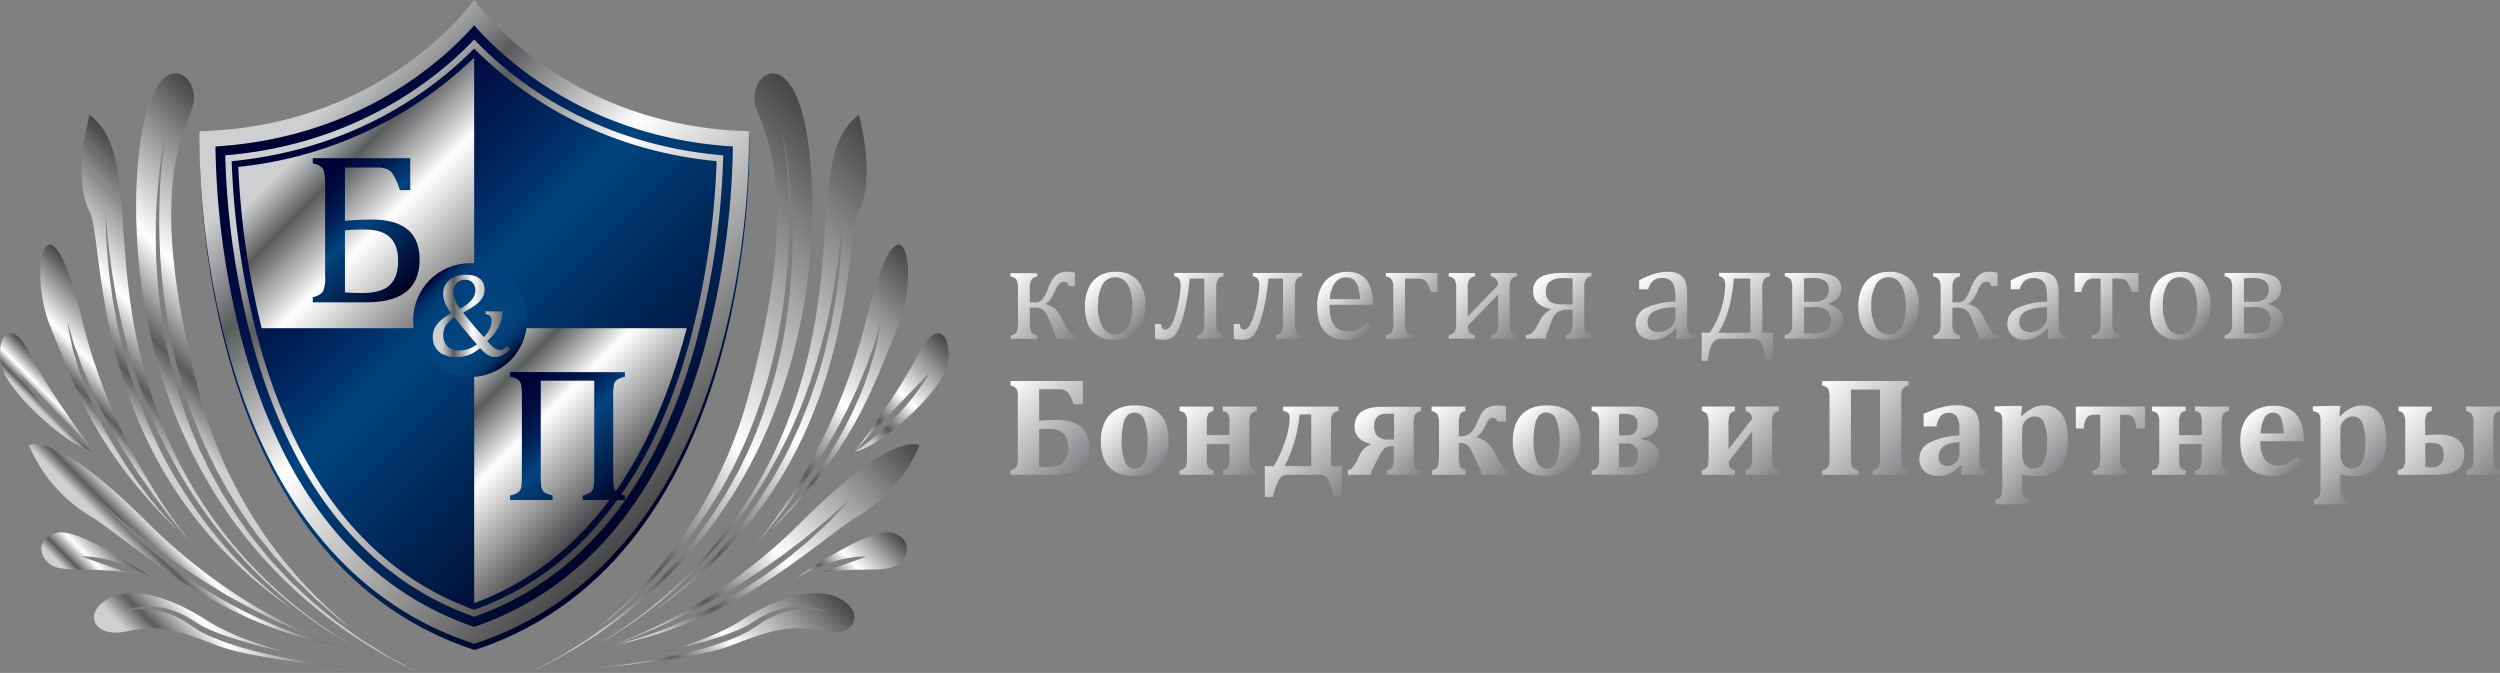 <?xml version="1.0" encoding="UTF-8"?> <svg xmlns="http://www.w3.org/2000/svg" xmlns:xlink="http://www.w3.org/1999/xlink" id="Layer_1" data-name="Layer 1" viewBox="0 0 621.4 167.26"><rect x="0" y="0" width="621.4" height="167.26" fill="#808080" stroke="none"/> <defs> <style>.cls-1{fill:url(#linear-gradient);}.cls-2{fill:url(#linear-gradient-2);}.cls-3{fill:url(#linear-gradient-3);}.cls-4{fill:url(#linear-gradient-4);}.cls-5{fill:url(#linear-gradient-5);}.cls-6{fill:url(#linear-gradient-6);}.cls-7{fill:url(#linear-gradient-7);}.cls-8{fill:url(#linear-gradient-8);}.cls-9{fill:url(#linear-gradient-9);}.cls-10{fill:url(#linear-gradient-10);}.cls-11{fill:url(#linear-gradient-11);}.cls-12{fill:url(#linear-gradient-12);}.cls-13{fill:url(#linear-gradient-13);}.cls-14{fill:url(#linear-gradient-14);}.cls-15{fill:url(#linear-gradient-15);}.cls-16{fill:url(#linear-gradient-16);}.cls-17{fill:url(#linear-gradient-17);}.cls-18{fill:url(#linear-gradient-18);}.cls-19{fill:url(#linear-gradient-19);}.cls-20{fill:url(#linear-gradient-20);}.cls-21{fill:url(#linear-gradient-21);}.cls-22{fill:url(#linear-gradient-22);}.cls-23{fill:url(#linear-gradient-23);}.cls-24{fill:url(#linear-gradient-24);}.cls-25{fill:url(#linear-gradient-25);}.cls-26{fill:url(#linear-gradient-26);}.cls-27{fill:url(#linear-gradient-27);}.cls-28{fill:url(#linear-gradient-28);}.cls-29{fill:url(#linear-gradient-29);}.cls-30{fill:url(#linear-gradient-30);}.cls-31{fill:url(#linear-gradient-31);}.cls-32{fill:url(#linear-gradient-32);}.cls-33{fill:url(#linear-gradient-33);}.cls-34{fill:url(#linear-gradient-34);}.cls-35{fill:url(#linear-gradient-35);}.cls-36{fill:url(#linear-gradient-36);}.cls-37{fill:url(#linear-gradient-37);}.cls-38{fill:url(#linear-gradient-38);}.cls-39{fill:url(#linear-gradient-39);}.cls-40{fill:url(#linear-gradient-40);}.cls-41{fill:url(#linear-gradient-41);}.cls-42{fill:url(#linear-gradient-42);}.cls-43{fill:url(#linear-gradient-43);}.cls-44{fill:url(#linear-gradient-44);}.cls-45{fill:url(#linear-gradient-45);}.cls-46{fill:url(#linear-gradient-46);}.cls-47{fill:url(#linear-gradient-47);}.cls-48{fill:url(#linear-gradient-48);}.cls-49{fill:url(#linear-gradient-49);}.cls-50{fill:url(#linear-gradient-50);}.cls-51{fill:url(#linear-gradient-51);}.cls-52{fill:url(#linear-gradient-52);}.cls-53{fill:url(#linear-gradient-53);}.cls-54{fill:url(#linear-gradient-54);}.cls-55{fill:url(#linear-gradient-55);}.cls-56{fill:url(#linear-gradient-56);}.cls-57{fill:url(#linear-gradient-57);}.cls-58{fill:url(#linear-gradient-58);}.cls-59{fill:url(#linear-gradient-59);}.cls-60{fill:url(#linear-gradient-60);}.cls-61{fill:url(#linear-gradient-61);}.cls-62{fill:url(#linear-gradient-62);}.cls-63{fill:url(#linear-gradient-63);}.cls-64{fill:url(#linear-gradient-64);}.cls-65{fill:url(#linear-gradient-65);}.cls-66{fill:url(#linear-gradient-66);}.cls-67{fill:url(#linear-gradient-67);}</style> <linearGradient id="linear-gradient" x1="182.93" y1="1418.96" x2="287.02" y2="1523.05" gradientUnits="userSpaceOnUse"> <stop offset="0" stop-color="#003"></stop> <stop offset="0.13" stop-color="#000337"></stop> <stop offset="0.24" stop-color="#000d41"></stop> <stop offset="0.35" stop-color="#001d54"></stop> <stop offset="0.45" stop-color="#00346d"></stop> <stop offset="0.51" stop-color="#00447f"></stop> <stop offset="1" stop-color="#000023"></stop> </linearGradient> <linearGradient id="linear-gradient-2" x1="182.85" y1="1417.4" x2="286.94" y2="1521.48" gradientUnits="userSpaceOnUse"> <stop offset="0.12" stop-color="#cdcfd0"></stop> <stop offset="0.27" stop-color="#5a5b5d"></stop> <stop offset="0.51" stop-color="#fff"></stop> <stop offset="1" stop-color="#464547"></stop> </linearGradient> <linearGradient id="linear-gradient-3" x1="188.16" y1="1424.44" x2="281.62" y2="1517.91" xlink:href="#linear-gradient-2"></linearGradient> <linearGradient id="linear-gradient-4" x1="231" y1="1486.45" x2="269.8" y2="1525.24" xlink:href="#linear-gradient-2"></linearGradient> <linearGradient id="linear-gradient-5" x1="189.14" y1="1429.6" x2="238.5" y2="1478.95" xlink:href="#linear-gradient-2"></linearGradient> <linearGradient id="linear-gradient-6" x1="106.85" y1="69.55" x2="126.88" y2="89.58" gradientUnits="userSpaceOnUse"> <stop offset="0" stop-color="#003"></stop> <stop offset="0.03" stop-color="#000f44"></stop> <stop offset="0.07" stop-color="#00235a"></stop> <stop offset="0.12" stop-color="#00326b"></stop> <stop offset="0.18" stop-color="#003c76"></stop> <stop offset="0.27" stop-color="#00427d"></stop> <stop offset="0.51" stop-color="#00447f"></stop> <stop offset="0.73" stop-color="#00437d"></stop> <stop offset="0.82" stop-color="#003e76"></stop> <stop offset="0.87" stop-color="#00356b"></stop> <stop offset="0.92" stop-color="#00285a"></stop> <stop offset="0.96" stop-color="#001844"></stop> <stop offset="0.99" stop-color="#000429"></stop> <stop offset="1" stop-color="#000023"></stop> </linearGradient> <linearGradient id="linear-gradient-7" x1="191.87" y1="1443.22" x2="220.1" y2="1471.44" xlink:href="#linear-gradient"></linearGradient> <linearGradient id="linear-gradient-8" x1="243" y1="1494.32" x2="273.18" y2="1524.5" xlink:href="#linear-gradient"></linearGradient> <linearGradient id="linear-gradient-9" x1="264.99" y1="1561.66" x2="266.25" y2="1560.41" xlink:href="#linear-gradient-2"></linearGradient> <linearGradient id="linear-gradient-10" x1="249.02" y1="1568.72" x2="252.07" y2="1565.67" xlink:href="#linear-gradient-2"></linearGradient> <linearGradient id="linear-gradient-11" x1="229.33" y1="1547.67" x2="334.26" y2="1442.74" xlink:href="#linear-gradient-2"></linearGradient> <linearGradient id="linear-gradient-12" x1="248.67" y1="1568.37" x2="249.36" y2="1567.69" xlink:href="#linear-gradient-2"></linearGradient> <linearGradient id="linear-gradient-13" x1="250.76" y1="1546.78" x2="349.23" y2="1448.31" xlink:href="#linear-gradient-2"></linearGradient> <linearGradient id="linear-gradient-14" x1="264.85" y1="1561.52" x2="265.17" y2="1561.19" xlink:href="#linear-gradient-2"></linearGradient> <linearGradient id="linear-gradient-15" x1="276.69" y1="1569.06" x2="339.82" y2="1505.93" xlink:href="#linear-gradient-2"></linearGradient> <linearGradient id="linear-gradient-16" x1="151.73" y1="160.47" x2="151.73" y2="160.47" xlink:href="#linear-gradient-2"></linearGradient> <linearGradient id="linear-gradient-17" x1="294.95" y1="1526.57" x2="350.31" y2="1471.2" xlink:href="#linear-gradient-2"></linearGradient> <linearGradient id="linear-gradient-18" x1="278.41" y1="1580.25" x2="317.62" y2="1541.04" xlink:href="#linear-gradient-2"></linearGradient> <linearGradient id="linear-gradient-19" x1="328.17" y1="1512.02" x2="353.62" y2="1486.56" xlink:href="#linear-gradient-2"></linearGradient> <linearGradient id="linear-gradient-20" x1="319.75" y1="1550.77" x2="338.55" y2="1531.97" xlink:href="#linear-gradient-2"></linearGradient> <linearGradient id="linear-gradient-21" x1="203.96" y1="1561.24" x2="204.36" y2="1560.84" xlink:href="#linear-gradient-2"></linearGradient> <linearGradient id="linear-gradient-22" x1="218.78" y1="1567.65" x2="219.7" y2="1566.73" xlink:href="#linear-gradient-2"></linearGradient> <linearGradient id="linear-gradient-23" x1="162.88" y1="1520.31" x2="213.09" y2="1470.09" xlink:href="#linear-gradient-2"></linearGradient> <linearGradient id="linear-gradient-24" x1="220.65" y1="1568.15" x2="220.88" y2="1567.91" xlink:href="#linear-gradient-2"></linearGradient> <linearGradient id="linear-gradient-25" x1="150.96" y1="1516.37" x2="188.61" y2="1478.72" xlink:href="#linear-gradient-2"></linearGradient> <linearGradient id="linear-gradient-26" x1="204.72" y1="1561.41" x2="204.83" y2="1561.3" xlink:href="#linear-gradient-2"></linearGradient> <linearGradient id="linear-gradient-27" x1="153.85" y1="1545.18" x2="169.21" y2="1529.82" xlink:href="#linear-gradient-2"></linearGradient> <linearGradient id="linear-gradient-28" x1="84" y1="160.47" x2="84" y2="160.47" xlink:href="#linear-gradient-2"></linearGradient> <linearGradient id="linear-gradient-29" x1="137.19" y1="1508.85" x2="157.12" y2="1488.92" xlink:href="#linear-gradient-2"></linearGradient> <linearGradient id="linear-gradient-30" x1="158.5" y1="1573.92" x2="185.03" y2="1547.38" xlink:href="#linear-gradient-2"></linearGradient> <linearGradient id="linear-gradient-31" x1="125.26" y1="1502.92" x2="132.52" y2="1495.66" xlink:href="#linear-gradient-2"></linearGradient> <linearGradient id="linear-gradient-32" x1="135.07" y1="1546.93" x2="146.2" y2="1535.8" xlink:href="#linear-gradient-2"></linearGradient> <linearGradient id="linear-gradient-33" x1="224.59" y1="1479.52" x2="243.84" y2="1479.52" xlink:href="#linear-gradient-2"></linearGradient> <linearGradient id="linear-gradient-34" x1="368.12" y1="1468.88" x2="384.51" y2="1485.27" gradientUnits="userSpaceOnUse"> <stop offset="0" stop-color="#fff"></stop> <stop offset="1" stop-color="#828487"></stop> </linearGradient> <linearGradient id="linear-gradient-35" x1="388.38" y1="1471.19" x2="400.05" y2="1482.86" xlink:href="#linear-gradient-34"></linearGradient> <linearGradient id="linear-gradient-36" x1="406.68" y1="1471.06" x2="420.98" y2="1485.35" xlink:href="#linear-gradient-34"></linearGradient> <linearGradient id="linear-gradient-37" x1="426.25" y1="1471.06" x2="440.54" y2="1485.35" xlink:href="#linear-gradient-34"></linearGradient> <linearGradient id="linear-gradient-38" x1="445.89" y1="1471.4" x2="457.35" y2="1482.86" xlink:href="#linear-gradient-34"></linearGradient> <linearGradient id="linear-gradient-39" x1="460.62" y1="1469.73" x2="472.25" y2="1481.36" xlink:href="#linear-gradient-34"></linearGradient> <linearGradient id="linear-gradient-40" x1="477.29" y1="1468.69" x2="493.94" y2="1485.34" xlink:href="#linear-gradient-34"></linearGradient> <linearGradient id="linear-gradient-41" x1="498.61" y1="1471.13" x2="512.66" y2="1485.18" xlink:href="#linear-gradient-34"></linearGradient> <linearGradient id="linear-gradient-42" x1="524.06" y1="1471.11" x2="538.25" y2="1485.29" xlink:href="#linear-gradient-34"></linearGradient> <linearGradient id="linear-gradient-43" x1="540.89" y1="1472.23" x2="558.49" y2="1489.84" xlink:href="#linear-gradient-34"></linearGradient> <linearGradient id="linear-gradient-44" x1="559.51" y1="1469.99" x2="573.61" y2="1484.1" xlink:href="#linear-gradient-34"></linearGradient> <linearGradient id="linear-gradient-45" x1="580.59" y1="1471.19" x2="592.27" y2="1482.86" xlink:href="#linear-gradient-34"></linearGradient> <linearGradient id="linear-gradient-46" x1="597.49" y1="1468.88" x2="613.88" y2="1485.27" xlink:href="#linear-gradient-34"></linearGradient> <linearGradient id="linear-gradient-47" x1="616.43" y1="1471.11" x2="630.62" y2="1485.29" xlink:href="#linear-gradient-34"></linearGradient> <linearGradient id="linear-gradient-48" x1="633.62" y1="1467.9" x2="647.57" y2="1481.86" xlink:href="#linear-gradient-34"></linearGradient> <linearGradient id="linear-gradient-49" x1="653.07" y1="1471.19" x2="664.74" y2="1482.86" xlink:href="#linear-gradient-34"></linearGradient> <linearGradient id="linear-gradient-50" x1="668.85" y1="1469.99" x2="682.95" y2="1484.1" xlink:href="#linear-gradient-34"></linearGradient> <linearGradient id="linear-gradient-51" x1="366.86" y1="1497.01" x2="386.39" y2="1516.54" xlink:href="#linear-gradient-34"></linearGradient> <linearGradient id="linear-gradient-52" x1="392.74" y1="1504.22" x2="405.37" y2="1516.85" xlink:href="#linear-gradient-34"></linearGradient> <linearGradient id="linear-gradient-53" x1="410.81" y1="1501.5" x2="428.87" y2="1519.56" xlink:href="#linear-gradient-34"></linearGradient> <linearGradient id="linear-gradient-54" x1="432.67" y1="1505.37" x2="451.23" y2="1523.93" xlink:href="#linear-gradient-34"></linearGradient> <linearGradient id="linear-gradient-55" x1="454.7" y1="1504.06" x2="469.98" y2="1519.33" xlink:href="#linear-gradient-34"></linearGradient> <linearGradient id="linear-gradient-56" x1="473.28" y1="1501.65" x2="491.3" y2="1519.67" xlink:href="#linear-gradient-34"></linearGradient> <linearGradient id="linear-gradient-57" x1="495.12" y1="1504.22" x2="507.76" y2="1516.85" xlink:href="#linear-gradient-34"></linearGradient> <linearGradient id="linear-gradient-58" x1="511.99" y1="1502.71" x2="527.47" y2="1518.19" xlink:href="#linear-gradient-34"></linearGradient> <linearGradient id="linear-gradient-59" x1="540.59" y1="1501.51" x2="558.65" y2="1519.56" xlink:href="#linear-gradient-34"></linearGradient> <linearGradient id="linear-gradient-60" x1="569.51" y1="1496.15" x2="591.89" y2="1518.53" xlink:href="#linear-gradient-34"></linearGradient> <linearGradient id="linear-gradient-61" x1="594.98" y1="1504.08" x2="610.38" y2="1519.47" xlink:href="#linear-gradient-34"></linearGradient> <linearGradient id="linear-gradient-62" x1="610.54" y1="1504.34" x2="627.03" y2="1520.84" xlink:href="#linear-gradient-34"></linearGradient> <linearGradient id="linear-gradient-63" x1="634.1" y1="1500.91" x2="648.99" y2="1515.81" xlink:href="#linear-gradient-34"></linearGradient> <linearGradient id="linear-gradient-64" x1="652.47" y1="1501.5" x2="670.53" y2="1519.56" xlink:href="#linear-gradient-34"></linearGradient> <linearGradient id="linear-gradient-65" x1="675.81" y1="1504.45" x2="688.26" y2="1516.9" xlink:href="#linear-gradient-34"></linearGradient> <linearGradient id="linear-gradient-66" x1="689.64" y1="1504.34" x2="706.13" y2="1520.84" xlink:href="#linear-gradient-34"></linearGradient> <linearGradient id="linear-gradient-67" x1="715.26" y1="1500.06" x2="736.32" y2="1521.12" xlink:href="#linear-gradient-34"></linearGradient> </defs> <path class="cls-1" d="M235,1562.56c71.81-23.39,68.25-127.39,68.25-127.39-46.47-1.23-68.25-32.62-68.25-32.62s-21.79,31.39-68.26,32.62C166.72,1435.17,163.16,1539.17,235,1562.56Z" transform="translate(-117.03 -1400.99)"></path> <path class="cls-2" d="M234.89,1561c71.82-23.39,68.26-127.39,68.26-127.39-46.47-1.23-68.26-32.62-68.26-32.62s-21.79,31.39-68.25,32.62C166.64,1433.61,163.07,1537.61,234.89,1561Zm-64.31-123.6c35.87-2.22,56.73-21.52,64.31-30.11,7.58,8.59,28.44,27.89,64.31,30.11a203,203,0,0,1-7.12,50.25c-10.22,36.39-29.45,59.65-57.19,69.17-27.79-9.53-47-32.86-57.24-69.35A202.68,202.68,0,0,1,170.58,1437.4Z" transform="translate(-117.03 -1400.99)"></path> <path class="cls-3" d="M234.89,1554.3c26.54-9.41,45-32,54.91-67.29a201.44,201.44,0,0,0,7-47.41c-33-2.73-53.27-19.69-61.9-28.79-8.63,9.1-28.9,26.06-61.89,28.79a200.75,200.75,0,0,0,6.94,47.23C189.82,1522.18,208.31,1544.87,234.89,1554.3Zm-60.27-113.25c31-3,50.68-18.25,60.27-28,9.59,9.71,29.27,25,60.27,28a198.7,198.7,0,0,1-6.89,45.53c-9.68,34.48-27.64,56.7-53.38,66-25.78-9.36-43.76-31.63-53.43-66.22A199.28,199.28,0,0,1,174.62,1441.05Z" transform="translate(-117.03 -1400.99)"></path> <path class="cls-4" d="M234.89,1482.56v68.37h0c24.95-9.27,42.39-31.06,51.86-64.77q.51-1.82,1-3.6Z" transform="translate(-117.03 -1400.99)"></path> <path class="cls-5" d="M234.89,1415.32a99,99,0,0,1-58.63,27.15,201.18,201.18,0,0,0,5.81,40.09h52.82Z" transform="translate(-117.03 -1400.99)"></path> <circle class="cls-6" cx="116.86" cy="79.57" r="14.16"></circle> <path class="cls-7" d="M194.77,1476.13v-1.29a4.12,4.12,0,0,0,2.54-1.38,8.78,8.78,0,0,0,.53-3.87V1446.9c0-2.18-.21-3.54-.62-4.06a4.33,4.33,0,0,0-2.45-1.23v-1.29H219v7.92h-2.6a13.84,13.84,0,0,0-2-4.35q-1-1.26-3.63-1.26h-8v13.25c2.5-.21,4.72-.32,6.64-.32q11.91,0,11.91,9.94,0,10.62-13.14,10.63Zm8-17.89v15.42c1.28.11,2.72.16,4.33.16q4.77,0,6.83-2c1.38-1.32,2.06-3.34,2.06-6q0-7.77-8.08-7.76A46.44,46.44,0,0,0,202.74,1458.24Z" transform="translate(-117.03 -1400.99)"></path> <path class="cls-8" d="M272.36,1493.5v1.14a5.47,5.47,0,0,0-1.95.74,2.09,2.09,0,0,0-.76,1.22,13.09,13.09,0,0,0-.2,2.73v20.16a19.79,19.79,0,0,0,.08,2,3.74,3.74,0,0,0,.25,1.08,1.87,1.87,0,0,0,1.14,1.13,9,9,0,0,0,1.44.45v1.14H261.83v-1.14a5.74,5.74,0,0,0,1.93-.73,2,2,0,0,0,.76-1.21,12.26,12.26,0,0,0,.22-2.75v-23.85h-13.3v23.85a17.63,17.63,0,0,0,.11,2.29,3,3,0,0,0,.38,1.14,2.14,2.14,0,0,0,.78.7,7.9,7.9,0,0,0,1.67.56v1.14H243.82v-1.14a5.43,5.43,0,0,0,2.08-.83,2.22,2.22,0,0,0,.69-1.29,14.69,14.69,0,0,0,.16-2.57v-20.16a14.66,14.66,0,0,0-.13-2.35,2.81,2.81,0,0,0-.41-1.14,2.09,2.09,0,0,0-.76-.65,9.28,9.28,0,0,0-1.63-.55v-1.14Z" transform="translate(-117.03 -1400.99)"></path> <path class="cls-9" d="M265.22,1561.24l-.43.23s.6-.29,1.65-.86Z" transform="translate(-117.03 -1400.99)"></path> <path class="cls-10" d="M252.53,1566.13l-4,2.13.91-.46C250.15,1567.46,251.19,1566.9,252.53,1566.13Z" transform="translate(-117.03 -1400.99)"></path> <path class="cls-11" d="M264.88,1557.62l4.23-3.24,4.39-3.8,1.15-1,1.1-1.07,2.24-2.21c.75-.75,1.56-1.47,2.28-2.29l2.21-2.46c.74-.84,1.51-1.66,2.26-2.52l2.16-2.69c.71-.91,1.47-1.8,2.17-2.74l2.06-2.9,1-1.47a17,17,0,0,0,1-1.5l1.92-3.08,1-1.56c.31-.52.59-1.07.89-1.6l1.76-3.24c.62-1.06,1.09-2.21,1.64-3.31s1.07-2.23,1.58-3.35a125.14,125.14,0,0,0,5.16-13.81,128.22,128.22,0,0,0,3.45-13.87c.4-2.29.82-4.53,1.11-6.75.15-1.1.34-2.2.46-3.28s.23-2.16.35-3.22.19-2.1.27-3.13.17-2,.22-3c.08-2,.2-3.94.2-5.8.08-3.72,0-7.13-.12-10.16s-.35-5.65-.58-7.81-.44-3.86-.62-5-.29-1.77-.29-1.77.15.61.37,1.75.54,2.83.84,5,.6,4.79.86,7.82.45,6.45.43,10.19c0,1.88,0,3.82-.08,5.84,0,1-.1,2-.15,3.08s-.1,2.1-.21,3.16-.18,2.16-.28,3.25-.26,2.21-.39,3.33c-.23,2.24-.66,4.51-1,6.82a129.5,129.5,0,0,1-3.39,14,124.91,124.91,0,0,1-5.13,14c-.51,1.14-1.08,2.26-1.62,3.39s-1.05,2.27-1.68,3.34l-1.81,3.27c-.31.54-.59,1.09-.91,1.62l-1,1.57c-.66,1-1.31,2.08-2,3.11-.31.52-.66,1-1,1.51l-1.06,1.48-2.1,2.92c-.72,1-1.49,1.85-2.22,2.76l-2.21,2.71c-.76.87-1.55,1.69-2.32,2.51l-2.29,2.44c-.75.81-1.58,1.52-2.35,2.27l-2.32,2.17-1.13,1.07-1.18,1-4.5,3.72c-1.5,1.12-3,2.17-4.34,3.17l-2,1.44c-.67.46-1.35.86-2,1.26l-3.6,2.26-1.61,1-1.51.82-2.06,1.11c-1.34.77-2.38,1.33-3.06,1.67,76.27-37,72.72-121.53,66.41-140.46-4.76-14.28-13.07-6.73-11.08,0s11.87,20.59-1.6,71.28a112.1,112.1,0,0,1-40.52,60.68l.23-.17Z" transform="translate(-117.03 -1400.99)"></path> <path class="cls-12" d="M248.56,1568.26s.32-.15.91-.46Z" transform="translate(-117.03 -1400.99)"></path> <path class="cls-13" d="M265.22,1561.24l1.22-.63c.82-.44,1.91-1.06,3.25-1.87,1.52-.93,3.34-2.1,5.35-3.54s4.24-3.14,6.59-5.08,4.79-4.17,7.28-6.61c1.22-1.24,2.49-2.51,3.7-3.87s2.47-2.76,3.71-4.2c.64-.71,1.2-1.48,1.81-2.23s1.23-1.5,1.8-2.29c1.15-1.58,2.37-3.15,3.45-4.82l1.68-2.5,1.58-2.57c1.09-1.7,2-3.5,3-5.26s1.87-3.6,2.8-5.39,1.69-3.66,2.51-5.48,1.5-3.68,2.2-5.51,1.28-3.67,1.91-5.47,1.07-3.62,1.62-5.36.92-3.51,1.37-5.2.76-3.35,1.12-5,.69-3.15.91-4.66c.48-3,1-5.77,1.26-8.24s.61-4.61.72-6.39l.49-5.58-.18,5.61c0,1.78-.24,3.94-.45,6.43-.12,1.24-.16,2.56-.37,4s-.38,2.84-.59,4.36-.5,3.09-.79,4.72-.57,3.32-1,5-.78,3.48-1.24,5.27-1,3.59-1.56,5.44-1.25,3.67-1.88,5.54-1.45,3.71-2.18,5.6-1.64,3.71-2.49,5.57-1.79,3.68-2.79,5.47-2,3.6-3.11,5.31l-1.62,2.59-1.72,2.51c-1.12,1.69-2.36,3.26-3.54,4.85-.58.8-1.23,1.54-1.84,2.31s-1.21,1.53-1.85,2.24a105.3,105.3,0,0,1-7.66,8c-2.58,2.4-5.09,4.59-7.52,6.47-.92.75-1.84,1.42-2.73,2.07,51.77-35.22,47.06-91.38,51.07-99.35,4.35-8.67,0-23.93,0-23.93-13.47,9.79-2.77,38.92-18.22,77.46C297.91,1543,269.06,1559.21,265.22,1561.24Z" transform="translate(-117.03 -1400.99)"></path> <path class="cls-14" d="M264.79,1561.47l.43-.23Z" transform="translate(-117.03 -1400.99)"></path> <path class="cls-15" d="M316.27,1530.69c-22,22-44.68,29.85-47.26,30.7l.5-.17,2.12-.72c.9-.34,2-.72,3.24-1.23s2.64-1.07,4.16-1.71c.76-.31,1.54-.67,2.34-1l2.51-1.13c1.68-.84,3.49-1.66,5.3-2.63l2.78-1.44,2.8-1.56c1.9-1,3.75-2.19,5.62-3.32.95-.55,1.87-1.15,2.78-1.75l2.72-1.78c1.8-1.2,3.51-2.45,5.19-3.63.86-.57,1.63-1.22,2.43-1.81l2.3-1.76c1.52-1.12,2.86-2.3,4.13-3.34l1.82-1.51c.59-.47,1.14-.92,1.63-1.38l2.58-2.32c1.43-1.29,2.27-2,2.27-2s-.74.82-2.06,2.23l-2.39,2.53c-.91,1-2,2-3.25,3.14s-2.49,2.39-4,3.58-3,2.54-4.64,3.77l-2.53,1.89c-.87.63-1.71,1.3-2.63,1.89L304,1546c-.92.61-1.84,1.23-2.8,1.79-1.9,1.12-3.78,2.29-5.71,3.3l-2.86,1.53L289.8,1554c-1.84.94-3.71,1.68-5.45,2.46s-3.42,1.39-5,1.93l-2.25.79-2.05.64c-1.28.41-2.42.7-3.34,1-1.17.3-2,.49-2.51.59,30.68-5.66,49.89-25.18,61.32-32.27a37.2,37.2,0,0,0,15.05-17.42S339.64,1507.33,316.27,1530.69Z" transform="translate(-117.03 -1400.99)"></path> <polygon class="cls-16" points="151.73 160.47 151.73 160.47 151.73 160.47 151.73 160.47"></polygon> <path class="cls-17" d="M305.28,1535.87l1.33-1.56c.58-.67,1.25-1.51,2-2.45s1.63-2,2.54-3.25l1.43-1.87,1.49-2c1-1.38,2-2.91,3.14-4.43s2.13-3.19,3.2-4.85,2.14-3.36,3.09-5.13l1.51-2.6c.5-.86.93-1.76,1.39-2.63l1.37-2.6,1.22-2.59,1.18-2.51c.34-.84.68-1.65,1-2.45.66-1.6,1.32-3.09,1.78-4.53s1-2.72,1.4-3.87.64-2.21.88-3.06c.5-1.69.8-2.66.8-2.66s-.17,1-.5,2.73c-.17.88-.38,1.93-.61,3.15s-.68,2.53-1.1,4-.95,3-1.54,4.67c-.3.82-.61,1.66-.92,2.53l-1.11,2.57-1.17,2.66-1.33,2.66c-.46.88-.88,1.8-1.39,2.68l-1.5,2.65c-1,1.78-2.13,3.45-3.18,5.16-.52.85-1.12,1.64-1.67,2.45s-1.1,1.61-1.67,2.37c-1.14,1.52-2.23,3-3.34,4.35-.55.67-1.09,1.33-1.6,2l-1.56,1.78c-1,1.17-2,2.16-2.8,3.06s-1.61,1.66-2.25,2.28l-.05,0c22.41-21.17,27.09-37.16,33.25-51.79,6.34-15,.79-37.22-7.57-2.67s-27.66,56.31-27.66,56.31Z" transform="translate(-117.03 -1400.99)"></path> <path class="cls-18" d="M327.36,1550.83c-4.36-3.62-13.07-3.9-26.14,4.42-5.4,3.43-13,6.08-20,8l.83-.19c1.81-.39,3.66-.89,5.55-1.35l2.84-.75,2.83-.84c1.88-.58,3.76-1.16,5.54-1.89a26.79,26.79,0,0,0,2.62-1.12,12,12,0,0,0,1.25-.6l1.16-.7c.82-.47,1.56-1,2.33-1.45l1.24-.63.61-.3.61-.25a19.1,19.1,0,0,1,4.76-1.28,19.42,19.42,0,0,1,4.13-.1,20.5,20.5,0,0,1,3.13.54,14.08,14.08,0,0,1,1.92.64,6.14,6.14,0,0,1,.65.3s-.23-.09-.68-.22a19.73,19.73,0,0,0-2-.42,20.16,20.16,0,0,0-3.08-.25,22.32,22.32,0,0,0-4,.4c-.36.06-.72.18-1.08.26s-.74.19-1.11.33l-1.12.39-1.12.5-.57.25-.55.31-1.1.62c-.74.51-1.5,1-2.28,1.52l-1.23.79a12.34,12.34,0,0,1-1.3.68l-1.33.65c-.44.21-.91.37-1.37.56-1.83.77-3.74,1.38-5.65,2l-2.88.82-2.88.73c-1,.25-1.9.44-2.84.65s-1.87.41-2.78.58c-1.83.39-3.61.69-5.3,1s-3.28.54-4.76.74c-2.95.43-5.43.66-7.16.86,7-.64,25.7-2.56,33.49-5.52,9.68-3.68,14.47-5.43,22.39-3.65S331.72,1554.45,327.36,1550.83Z" transform="translate(-117.03 -1400.99)"></path> <path class="cls-19" d="M345.58,1488.5c-5.55,10.86-16.16,24.77-16.16,24.77s1.11-1.29,2.83-3.14c.86-.93,1.87-2,3-3.14l3.39-3.57,6.39-6.66,2.13-2.2c.52-.53.83-.82.83-.82s-.2.37-.58,1-.94,1.55-1.68,2.59c-.36.52-.77,1.08-1.21,1.65s-.91,1.2-1.43,1.8c-1,1.24-2.14,2.49-3.31,3.72-.58.62-1.19,1.21-1.78,1.8s-1.21,1.13-1.78,1.68c-1.18,1.06-2.31,2-3.31,2.81a38,38,0,0,1-3.45,2.47c4.62-.56,16.55-10.29,21.3-17.74S351.12,1477.63,345.58,1488.5Z" transform="translate(-117.03 -1400.99)"></path> <path class="cls-20" d="M338.42,1533.39c-5.72-1.12-22.34,10.47-24.23,11.81a25.84,25.84,0,0,1,2.44-1.48c.81-.43,1.78-.91,2.83-1.37s2.19-.91,3.35-1.31a35.06,35.06,0,0,1,3.46-1,30,30,0,0,1,3.11-.58,19.45,19.45,0,0,1,2.23-.15h.85l-.79.3c-.51.16-1.23.44-2.09.73-.42.15-.88.32-1.38.48s-1,.37-1.53.54-1.08.4-1.65.58l-1.7.59-1.71.57-.68.23c7-1.16,14-.35,17.49-1.24C343,1540.92,344.5,1534.58,338.42,1533.39Z" transform="translate(-117.03 -1400.99)"></path> <path class="cls-21" d="M204.56,1561.24l.43.23s-.6-.29-1.65-.86Z" transform="translate(-117.03 -1400.99)"></path> <path class="cls-22" d="M217.26,1566.13c2.55,1.36,4,2.13,4,2.13l-.91-.46C219.63,1567.46,218.59,1566.9,217.26,1566.13Z" transform="translate(-117.03 -1400.99)"></path> <path class="cls-23" d="M204.91,1557.62l-4.24-3.24-4.39-3.8q-.57-.48-1.14-1l-1.1-1.07-2.25-2.21c-.74-.75-1.55-1.47-2.28-2.29l-2.21-2.46c-.74-.84-1.51-1.66-2.26-2.52l-2.15-2.69c-.72-.91-1.48-1.8-2.18-2.74l-2.05-2.9-1-1.47c-.35-.48-.69-1-1-1.5-.63-1-1.27-2-1.92-3.08l-1-1.56c-.31-.52-.59-1.07-.89-1.6-.58-1.08-1.17-2.16-1.76-3.24s-1.09-2.21-1.63-3.31-1.08-2.23-1.58-3.35a125.21,125.21,0,0,1-5.17-13.81,130.6,130.6,0,0,1-3.45-13.87c-.39-2.29-.82-4.53-1.11-6.75-.15-1.1-.34-2.2-.46-3.28s-.23-2.16-.35-3.22-.19-2.1-.27-3.13-.17-2-.22-3c-.08-2-.2-3.94-.2-5.8-.08-3.72,0-7.13.12-10.16s.35-5.65.59-7.81.44-3.86.61-5,.29-1.77.29-1.77-.15.61-.37,1.75-.54,2.83-.84,5-.6,4.79-.86,7.82-.45,6.45-.43,10.19c0,1.88,0,3.82.08,5.84,0,1,.1,2,.15,3.08s.1,2.1.21,3.16.19,2.16.28,3.25.26,2.21.39,3.33c.23,2.24.67,4.51,1,6.82a129.5,129.5,0,0,0,3.39,14,126.9,126.9,0,0,0,5.13,14c.52,1.14,1.08,2.26,1.62,3.39s1,2.27,1.68,3.34l1.81,3.27c.31.54.6,1.09.91,1.62l1,1.57,2,3.11c.31.52.66,1,1,1.51s.71,1,1.06,1.48c.71,1,1.41,2,2.1,2.92s1.49,1.85,2.23,2.76l2.2,2.71c.76.87,1.55,1.69,2.32,2.51l2.29,2.44c.75.81,1.58,1.52,2.35,2.27l2.32,2.17,1.13,1.07,1.18,1,4.5,3.72c1.5,1.12,3,2.17,4.35,3.17l2,1.44c.67.46,1.35.86,2,1.26l3.61,2.26,1.6,1,1.51.82,2.07,1.11c1.33.77,2.37,1.33,3.05,1.67-76.26-37-72.71-121.53-66.4-140.46,4.76-14.28,13.06-6.73,11.07,0s-11.87,20.59,1.6,71.28a112.1,112.1,0,0,0,40.52,60.68l-.23-.17Z" transform="translate(-117.03 -1400.99)"></path> <path class="cls-24" d="M221.22,1568.26s-.32-.15-.91-.46Z" transform="translate(-117.03 -1400.99)"></path> <path class="cls-25" d="M204.56,1561.24l-1.22-.63c-.82-.44-1.91-1.06-3.24-1.87-1.52-.93-3.35-2.1-5.36-3.54s-4.24-3.14-6.59-5.08-4.79-4.17-7.28-6.61c-1.22-1.24-2.49-2.51-3.7-3.87s-2.47-2.76-3.71-4.2c-.63-.71-1.2-1.48-1.81-2.23s-1.23-1.5-1.8-2.29c-1.15-1.58-2.36-3.15-3.45-4.82l-1.67-2.5-1.59-2.57c-1.09-1.7-2-3.5-3-5.26s-1.86-3.6-2.8-5.39-1.69-3.66-2.5-5.48-1.5-3.68-2.2-5.51-1.29-3.67-1.91-5.47-1.07-3.62-1.62-5.36-.92-3.51-1.37-5.2-.77-3.35-1.12-5-.7-3.15-.92-4.66c-.48-3-1-5.77-1.26-8.24s-.61-4.61-.72-6.39l-.49-5.58s.07,2,.19,5.61c0,1.78.24,3.94.44,6.43.12,1.24.17,2.56.37,4s.39,2.84.59,4.36.51,3.09.8,4.72.56,3.32,1,5,.78,3.48,1.24,5.27,1,3.59,1.57,5.44,1.24,3.67,1.88,5.54,1.44,3.71,2.17,5.6,1.64,3.71,2.49,5.57,1.79,3.68,2.79,5.47,2,3.6,3.11,5.31c.54.87,1.09,1.73,1.63,2.59l1.71,2.51c1.12,1.69,2.36,3.26,3.54,4.85.58.8,1.23,1.54,1.84,2.31s1.21,1.53,1.86,2.24a105.22,105.22,0,0,0,7.65,8c2.58,2.4,5.09,4.59,7.53,6.47.92.75,1.83,1.42,2.72,2.07-51.77-35.22-47-91.38-51.07-99.35-4.35-8.67,0-23.93,0-23.93,13.47,9.79,2.78,38.92,18.22,77.46C171.87,1543,200.72,1559.21,204.56,1561.24Z" transform="translate(-117.03 -1400.99)"></path> <path class="cls-26" d="M205,1561.47l-.43-.23Z" transform="translate(-117.03 -1400.99)"></path> <path class="cls-27" d="M153.51,1530.69c22,22,44.69,29.85,47.27,30.7l-.51-.17-2.11-.72c-.9-.34-2-.72-3.25-1.23s-2.64-1.07-4.15-1.71c-.77-.31-1.55-.67-2.35-1l-2.5-1.13c-1.69-.84-3.5-1.66-5.31-2.63l-2.78-1.44-2.79-1.56c-1.91-1-3.76-2.19-5.63-3.32-1-.55-1.87-1.15-2.78-1.75l-2.72-1.78c-1.79-1.2-3.51-2.45-5.19-3.63-.86-.57-1.63-1.22-2.42-1.81l-2.31-1.76c-1.52-1.12-2.85-2.3-4.13-3.34l-1.82-1.51c-.59-.47-1.14-.92-1.63-1.38l-2.57-2.32c-1.44-1.29-2.28-2-2.28-2s.74.82,2.06,2.23l2.39,2.53c.91,1,2.05,2,3.25,3.14s2.5,2.39,4,3.58,3,2.54,4.63,3.77l2.54,1.89c.86.63,1.71,1.3,2.63,1.89l2.74,1.82c.91.61,1.83,1.23,2.79,1.79,1.9,1.12,3.78,2.29,5.72,3.3l2.85,1.53L180,1554c1.85.94,3.72,1.68,5.45,2.46s3.43,1.39,5,1.93l2.24.79,2.05.64c1.28.41,2.42.7,3.35,1,1.16.3,2,.49,2.5.59-30.68-5.66-49.89-25.18-61.32-32.27a37.14,37.14,0,0,1-15-17.42S130.15,1507.33,153.51,1530.69Z" transform="translate(-117.03 -1400.99)"></path> <polygon class="cls-28" points="84 160.47 84 160.47 84 160.47 84 160.47"></polygon> <path class="cls-29" d="M164.5,1535.87c-.3-.36-.75-.89-1.33-1.56s-1.24-1.51-2-2.45-1.64-2-2.55-3.25c-.45-.6-.93-1.23-1.43-1.87l-1.49-2c-1.05-1.38-2-2.91-3.14-4.43s-2.12-3.19-3.19-4.85-2.15-3.36-3.1-5.13l-1.5-2.6c-.51-.86-.93-1.76-1.4-2.63s-.91-1.75-1.36-2.6-.82-1.74-1.22-2.59l-1.19-2.51c-.34-.84-.68-1.65-1-2.45-.65-1.6-1.32-3.09-1.78-4.53s-1-2.72-1.39-3.87-.64-2.21-.89-3.06c-.49-1.69-.8-2.66-.8-2.66s.17,1,.5,2.73c.17.88.38,1.93.62,3.15s.68,2.53,1.1,4a47.86,47.86,0,0,0,1.54,4.67c.29.82.6,1.66.91,2.53l1.12,2.57,1.16,2.66,1.33,2.66c.46.88.89,1.8,1.39,2.68l1.5,2.65c1,1.78,2.13,3.45,3.18,5.16.52.85,1.12,1.64,1.67,2.45s1.11,1.61,1.67,2.37c1.15,1.52,2.23,3,3.35,4.35l1.6,2,1.56,1.78c1,1.17,2,2.16,2.79,3.06s1.61,1.66,2.25,2.28l.05,0c-22.4-21.17-27.09-37.16-33.25-51.79-6.33-15-.79-37.22,7.57-2.67S165,1536.42,165,1536.42Z" transform="translate(-117.03 -1400.99)"></path> <path class="cls-30" d="M142.42,1550.83c4.36-3.62,13.07-3.9,26.14,4.42,5.4,3.43,13,6.08,20,8l-.83-.19c-1.81-.39-3.66-.89-5.55-1.35l-2.84-.75-2.83-.84c-1.88-.58-3.76-1.16-5.54-1.89a27.88,27.88,0,0,1-2.62-1.12,11.85,11.85,0,0,1-1.24-.6l-1.17-.7c-.81-.47-1.56-1-2.33-1.45l-1.24-.63-.6-.3-.62-.25a19,19,0,0,0-4.75-1.28,19.53,19.53,0,0,0-4.14-.1,20.34,20.34,0,0,0-3.12.54,14.31,14.31,0,0,0-1.93.64c-.43.18-.65.3-.65.3s.23-.09.68-.22a19.73,19.73,0,0,1,2-.42,20.19,20.19,0,0,1,3.09-.25,22.5,22.5,0,0,1,4,.4c.35.06.71.18,1.08.26a11.48,11.48,0,0,1,1.1.33l1.13.39,1.12.5.57.25.54.31,1.11.62c.73.51,1.49,1,2.27,1.52l1.23.79a13.4,13.4,0,0,0,1.3.68l1.33.65c.45.21.91.37,1.37.56,1.84.77,3.74,1.38,5.65,2l2.88.82,2.88.73c.95.25,1.9.44,2.84.65s1.87.41,2.79.58c1.82.39,3.6.69,5.29,1s3.28.54,4.76.74c3,.43,5.43.66,7.16.86-7-.64-25.7-2.56-33.49-5.52-9.68-3.68-14.47-5.43-22.39-3.65S138.07,1554.45,142.42,1550.83Z" transform="translate(-117.03 -1400.99)"></path> <path class="cls-31" d="M124.21,1488.5c5.54,10.86,16.16,24.77,16.16,24.77s-1.12-1.29-2.84-3.14c-.86-.93-1.86-2-2.95-3.14l-3.4-3.57c-2.32-2.42-4.64-4.85-6.39-6.66l-2.13-2.2c-.52-.53-.83-.82-.83-.82l.58,1c.38.65.94,1.55,1.68,2.59.36.52.77,1.08,1.22,1.65s.9,1.2,1.42,1.8c1,1.24,2.15,2.49,3.31,3.72.59.62,1.19,1.21,1.78,1.8s1.21,1.13,1.79,1.68c1.17,1.06,2.3,2,3.31,2.81a38,38,0,0,0,3.45,2.47c-4.63-.56-16.56-10.29-21.31-17.74S118.66,1477.63,124.21,1488.5Z" transform="translate(-117.03 -1400.99)"></path> <path class="cls-32" d="M131.36,1533.39c5.72-1.12,22.34,10.47,24.23,11.81a23.33,23.33,0,0,0-2.44-1.48c-.81-.43-1.77-.91-2.83-1.37s-2.19-.91-3.35-1.31a35.06,35.06,0,0,0-3.46-1,30.39,30.39,0,0,0-3.1-.58,19.74,19.74,0,0,0-2.24-.15h-.85s.29.12.8.3,1.22.44,2.08.73c.43.15.89.32,1.38.48s1,.37,1.54.54,1.08.4,1.64.58l1.7.59,1.71.57.68.23c-7-1.16-14-.35-17.49-1.24C126.74,1540.92,125.29,1534.58,131.36,1533.39Z" transform="translate(-117.03 -1400.99)"></path> <path class="cls-33" d="M236.38,1487.52a10.62,10.62,0,0,1-2.89,1.72,9,9,0,0,1-3.1.51,7.25,7.25,0,0,1-3.09-.61,4.49,4.49,0,0,1-2-1.72,4.8,4.8,0,0,1-.7-2.62,5.15,5.15,0,0,1,.45-2.18,6.21,6.21,0,0,1,1.43-1.89,15.07,15.07,0,0,1,2.69-1.91,11.08,11.08,0,0,1-1.52-2.56,6.38,6.38,0,0,1-.46-2.35,4.24,4.24,0,0,1,.71-2.41,4.66,4.66,0,0,1,2-1.63,6.9,6.9,0,0,1,2.88-.59,8.21,8.21,0,0,1,1.83.2,4.34,4.34,0,0,1,1.5.64,3.07,3.07,0,0,1,1,1.14,3.61,3.61,0,0,1,.37,1.72,4.73,4.73,0,0,1-.1.93,4.33,4.33,0,0,1-.31.85,5.76,5.76,0,0,1-.54.82,6.49,6.49,0,0,1-.91.93,11.35,11.35,0,0,1-1.47,1c-.59.37-1.25.76-2,1.17.48.66,1.22,1.57,2.19,2.73s2,2.28,2.95,3.37a7.64,7.64,0,0,0,1.45-2,4.83,4.83,0,0,0,.48-2.08,1.68,1.68,0,0,0-.35-1.15,1.8,1.8,0,0,0-1.13-.47v-.71h4.18v.71a5.09,5.09,0,0,1-.15.87c-.06.28-.13.56-.22.85s-.19.54-.31.82-.25.54-.39.8a8.85,8.85,0,0,1-.5.84c-.19.27-.39.55-.6.82s-.48.57-.75.85-.55.57-.85.85a14.76,14.76,0,0,0,1.25,1.3,4.45,4.45,0,0,0,1,.67,2,2,0,0,0,.87.2,1.8,1.8,0,0,0,.84-.21,5.94,5.94,0,0,0,1.08-.78l.67.84a7.12,7.12,0,0,1-1.84,1.41,3.91,3.91,0,0,1-1.84.51,3.65,3.65,0,0,1-1.25-.19,4,4,0,0,1-1.09-.63A12.82,12.82,0,0,1,236.38,1487.52Zm-6.41-7.64a6.82,6.82,0,0,0-2.1,2,4.58,4.58,0,0,0-.16,4.45,3.2,3.2,0,0,0,1.36,1.32,4.18,4.18,0,0,0,2,.44,7.47,7.47,0,0,0,2.3-.33,8.1,8.1,0,0,0,2.19-1.19c-.32-.35-.77-.87-1.35-1.55l-2.42-2.89-1.07-1.32Zm1.37-2.14a9.61,9.61,0,0,0,2.84-2.14,3.67,3.67,0,0,0,1-2.39,3.06,3.06,0,0,0-.32-1.44,2.13,2.13,0,0,0-.9-.93,2.75,2.75,0,0,0-1.33-.31,3,3,0,0,0-1.53.37,2.55,2.55,0,0,0-1,1.09,3.52,3.52,0,0,0-.37,1.67,5,5,0,0,0,.37,1.84A11.12,11.12,0,0,0,231.34,1477.74Z" transform="translate(-117.03 -1400.99)"></path> <path class="cls-34" d="M379.43,1485.18v-.84l-1.87-4.47a3.91,3.91,0,0,0-1.45-2,4,4,0,0,0-1.93-.42H373v3.5a5.35,5.35,0,0,0,.38,2.65,3.08,3.08,0,0,0,1.48.78v.84h-6.57v-.84a2.23,2.23,0,0,0,1.47-.93,6.65,6.65,0,0,0,.3-2.5v-8.32a4.3,4.3,0,0,0-.36-2.09,2.17,2.17,0,0,0-1.5-.82v-.83h6.66v.83a2.3,2.3,0,0,0-1.45.79,3.87,3.87,0,0,0-.41,2.12v3.53h1.23a2.42,2.42,0,0,0,1.79-.67,9.08,9.08,0,0,0,1.53-2.83,9.76,9.76,0,0,1,1.82-3.12,4.34,4.34,0,0,1,3.18-1,6.92,6.92,0,0,1,1.68.24v3.33h-1.54c-.15-.72-.53-1.07-1.15-1.07a1.7,1.7,0,0,0-1.16.39,5.87,5.87,0,0,0-1.07,1.81c-.8,1.8-1.59,2.88-2.36,3.25v.1a5.43,5.43,0,0,1,3.64,2.9l1.3,2.53a5.7,5.7,0,0,0,1.17,1.68,3.07,3.07,0,0,0,1.59.66v.84Z" transform="translate(-117.03 -1400.99)"></path> <path class="cls-35" d="M394,1485.45a6.93,6.93,0,0,1-5.43-2.09q-1.87-2.1-1.87-6.19a10.59,10.59,0,0,1,1-4.77,6.72,6.72,0,0,1,2.69-2.9,7.93,7.93,0,0,1,3.9-.94,7,7,0,0,1,5.53,2.12,8.92,8.92,0,0,1,1.88,6.11,10.86,10.86,0,0,1-.94,4.78,6.42,6.42,0,0,1-2.66,2.92A8.26,8.26,0,0,1,394,1485.45Zm-4.07-8.64a10.63,10.63,0,0,0,1.12,5.4,3.53,3.53,0,0,0,3.2,1.89,3.34,3.34,0,0,0,2-.55,4.17,4.17,0,0,0,1.31-1.5,7.17,7.17,0,0,0,.72-2.18,14.31,14.31,0,0,0,.23-2.58,13.26,13.26,0,0,0-.56-4.17,5.14,5.14,0,0,0-1.51-2.44,3.37,3.37,0,0,0-2.19-.77,3.5,3.5,0,0,0-3.17,1.79A9.85,9.85,0,0,0,390,1476.81Z" transform="translate(-117.03 -1400.99)"></path> <path class="cls-36" d="M414.59,1485.18v-.84a2.3,2.3,0,0,0,1.44-.86,4.4,4.4,0,0,0,.35-2.09v-11.16h-3.64a53.32,53.32,0,0,1-1.64,9.48q-1.08,3.69-2.19,4.72a3.7,3.7,0,0,1-2.58,1,7.58,7.58,0,0,1-2.2-.27v-3.66h1.5c.07,1,.43,1.42,1.06,1.42q1.55,0,2.67-4.27a28.29,28.29,0,0,0,1.13-6.73c0-1.36-.53-2.11-1.59-2.26v-.83h12.25v.83a2.11,2.11,0,0,0-1.45.82,4.32,4.32,0,0,0-.36,2.1v8.79a4.36,4.36,0,0,0,.34,2.07,2.29,2.29,0,0,0,1.47.88v.84Z" transform="translate(-117.03 -1400.99)"></path> <path class="cls-37" d="M434.15,1485.18v-.84a2.27,2.27,0,0,0,1.44-.86,4.4,4.4,0,0,0,.35-2.09v-11.16H432.3a52.43,52.43,0,0,1-1.64,9.48c-.72,2.46-1.44,4-2.18,4.72a3.7,3.7,0,0,1-2.58,1,7.61,7.61,0,0,1-2.21-.27v-3.66h1.51c.06,1,.42,1.42,1.05,1.42q1.54,0,2.67-4.27a28.29,28.29,0,0,0,1.13-6.73c0-1.36-.53-2.11-1.59-2.26v-.83h12.25v.83a2.11,2.11,0,0,0-1.45.82,4.32,4.32,0,0,0-.36,2.1v8.79a4.36,4.36,0,0,0,.34,2.07,2.35,2.35,0,0,0,1.47.88v.84Z" transform="translate(-117.03 -1400.99)"></path> <path class="cls-38" d="M457.93,1482.27a13.93,13.93,0,0,1-2,1.8,7.92,7.92,0,0,1-2,1,7.6,7.6,0,0,1-2.4.36,6.59,6.59,0,0,1-5.32-2.11q-1.79-2.1-1.79-6.23a10.47,10.47,0,0,1,.91-4.49,6.93,6.93,0,0,1,2.61-3,8,8,0,0,1,6.83-.51,4.9,4.9,0,0,1,1.94,1.5,7.08,7.08,0,0,1,1.13,2.39,15.46,15.46,0,0,1,.45,3.77H447.51v.3a11,11,0,0,0,.45,3.39,4.29,4.29,0,0,0,1.49,2.16,4.34,4.34,0,0,0,2.69.77,5.89,5.89,0,0,0,2.52-.52,7.35,7.35,0,0,0,2.23-1.7Zm-2.87-6.93a13.1,13.1,0,0,0-.46-3,3.73,3.73,0,0,0-1.08-1.79,2.73,2.73,0,0,0-1.88-.62,3.31,3.31,0,0,0-2.81,1.41,7.59,7.59,0,0,0-1.24,4Z" transform="translate(-117.03 -1400.99)"></path> <path class="cls-39" d="M472.71,1473.58a7.24,7.24,0,0,0-1.19-2.58,2.48,2.48,0,0,0-2-.77h-3.25v10.63a5.29,5.29,0,0,0,.42,2.63,2.68,2.68,0,0,0,1.74.85v.84H461.5v-.84a2.51,2.51,0,0,0,1.48-.86,4.17,4.17,0,0,0,.37-2.09v-8.79a4,4,0,0,0-.39-2.12,2.23,2.23,0,0,0-1.46-.8v-.83h12.8v4.73Z" transform="translate(-117.03 -1400.99)"></path> <path class="cls-40" d="M487.64,1485.18v-.84a2.51,2.51,0,0,0,1.39-.78,4,4,0,0,0,.39-2.17v-7.21l-7.54,7.77a2.82,2.82,0,0,0,.38,1.63,2.6,2.6,0,0,0,1.4.76v.84h-6.53v-.84a2.51,2.51,0,0,0,1.48-.86,4.17,4.17,0,0,0,.37-2.09v-8.79a4,4,0,0,0-.39-2.12,2.2,2.2,0,0,0-1.46-.8v-.83h6.53v.83a2.19,2.19,0,0,0-1.43.79,4.17,4.17,0,0,0-.38,2.13v7.09l7.5-7.79a2,2,0,0,0-1.78-2.22v-.83h6.53v.83a2.26,2.26,0,0,0-1.44.78,4.06,4.06,0,0,0-.39,2.14v8.79a4.13,4.13,0,0,0,.37,2.11,2.48,2.48,0,0,0,1.46.84v.84Z" transform="translate(-117.03 -1400.99)"></path> <path class="cls-41" d="M506.18,1485.18v-.84a2.44,2.44,0,0,0,1.36-.82,5.44,5.44,0,0,0,.38-2.6V1478h-1.21a4.54,4.54,0,0,0-2.47.56,3.47,3.47,0,0,0-1.33,1.75l-1.59,4v.84h-5v-.84a2.9,2.9,0,0,0,1.71-.74,7,7,0,0,0,1.06-1.58l.7-1.28a6,6,0,0,1,2.73-2.77v-.14q-4.43-.88-4.42-4.46a3.76,3.76,0,0,1,1.78-3.4q1.77-1.12,6-1.12h6.73v.83a2.09,2.09,0,0,0-1.42.81,4.18,4.18,0,0,0-.37,2.11v8.32a6.4,6.4,0,0,0,.3,2.51,2.55,2.55,0,0,0,1.53.91v.84Zm1.74-15c-.79,0-1.58-.07-2.38-.07-2.86,0-4.28,1.12-4.28,3.35a3.31,3.31,0,0,0,.81,2.3c.54.6,1.81.89,3.8.89h2.05Z" transform="translate(-117.03 -1400.99)"></path> <path class="cls-42" d="M533.77,1482.74l-.26-.07a10.47,10.47,0,0,1-2.79,2.15,6.32,6.32,0,0,1-2.78.63,5.08,5.08,0,0,1-2.29-.5,3.6,3.6,0,0,1-1.52-1.42,4.16,4.16,0,0,1-.53-2.11,4.21,4.21,0,0,1,2.47-3.85,17.48,17.48,0,0,1,7.41-1.58v-1.11a9.13,9.13,0,0,0-.35-2.81,2.71,2.71,0,0,0-1.07-1.5,3.57,3.57,0,0,0-2-.48,3.2,3.2,0,0,0-2.14.7,4.29,4.29,0,0,0-1.22,2.1h-2.24v-2.22a24.16,24.16,0,0,1,2.73-1.25,15,15,0,0,1,2.19-.63,10.33,10.33,0,0,1,2.22-.23,5.88,5.88,0,0,1,2.72.53,3.49,3.49,0,0,1,1.54,1.65,8.41,8.41,0,0,1,.51,3.35v6c0,.84,0,1.43,0,1.78a5.78,5.78,0,0,0,.1,1,2,2,0,0,0,.25.71,1.62,1.62,0,0,0,.51.45,5.6,5.6,0,0,0,1.08.39v.84h-4.68Zm-.29-5.35a12,12,0,0,0-5.2.92,2.86,2.86,0,0,0-1.72,2.68,2.68,2.68,0,0,0,.39,1.54,2,2,0,0,0,1,.78,4.29,4.29,0,0,0,1.42.21,4.11,4.11,0,0,0,2.11-.56,4.35,4.35,0,0,0,1.48-1.44,3.31,3.31,0,0,0,.53-1.72Z" transform="translate(-117.03 -1400.99)"></path> <path class="cls-43" d="M556,1490.7a23.41,23.41,0,0,0-.76-3.52,3.28,3.28,0,0,0-1-1.57,3.42,3.42,0,0,0-2-.43H545a2.66,2.66,0,0,0-2.25,1c-.53.7-.94,2.2-1.24,4.5H540v-7h2a22.12,22.12,0,0,0,3.86-11.87c0-1.29-.51-2-1.54-2.16v-.83h12.66v.83a2.24,2.24,0,0,0-1.52.82,4,4,0,0,0-.39,2.1v11.11h2.61v7Zm-3.93-20.47H548q-.74,8.73-3.86,13.48h8Z" transform="translate(-117.03 -1400.99)"></path> <path class="cls-44" d="M560.66,1485.18v-.84a2.51,2.51,0,0,0,1.48-.86,4.2,4.2,0,0,0,.36-2.09v-8.77a3.88,3.88,0,0,0-.41-2.19,2.3,2.3,0,0,0-1.43-.75v-.83h7.46a10.45,10.45,0,0,1,5,.91,3.21,3.21,0,0,1,1.56,3q0,2.48-3.09,3.71v.17q3.58.93,3.58,4a3.93,3.93,0,0,1-1.57,3.36c-1,.78-2.87,1.17-5.48,1.17Zm4.78-15V1476h2.09a5,5,0,0,0,3.18-.76,2.82,2.82,0,0,0,.88-2.24,2.59,2.59,0,0,0-.93-2.22,5.64,5.64,0,0,0-3.24-.69Zm0,7.13v6.52c.59,0,1.33.07,2.22.07a5.23,5.23,0,0,0,3.46-.86,3.19,3.19,0,0,0,1-2.47,3.11,3.11,0,0,0-.93-2.44,5,5,0,0,0-3.27-.82Z" transform="translate(-117.03 -1400.99)"></path> <path class="cls-45" d="M586.23,1485.45a6.91,6.91,0,0,1-5.42-2.09q-1.87-2.1-1.87-6.19a10.59,10.59,0,0,1,1-4.77,6.6,6.6,0,0,1,2.69-2.9,7.93,7.93,0,0,1,3.9-.94,7,7,0,0,1,5.53,2.12,9,9,0,0,1,1.88,6.11,10.86,10.86,0,0,1-.94,4.78,6.42,6.42,0,0,1-2.66,2.92A8.3,8.3,0,0,1,586.23,1485.45Zm-4.06-8.64a10.63,10.63,0,0,0,1.12,5.4,3.52,3.52,0,0,0,3.2,1.89,3.36,3.36,0,0,0,2-.55,4.14,4.14,0,0,0,1.3-1.5,7.17,7.17,0,0,0,.73-2.18,14.33,14.33,0,0,0,.22-2.58,13.29,13.29,0,0,0-.55-4.17,5.22,5.22,0,0,0-1.51-2.44,3.37,3.37,0,0,0-2.19-.77,3.49,3.49,0,0,0-3.17,1.79A9.75,9.75,0,0,0,582.17,1476.81Z" transform="translate(-117.03 -1400.99)"></path> <path class="cls-46" d="M608.8,1485.18v-.84l-1.86-4.47a4,4,0,0,0-1.45-2,4.08,4.08,0,0,0-1.93-.42h-1.23v3.5a5.4,5.4,0,0,0,.37,2.65,3.12,3.12,0,0,0,1.49.78v.84h-6.58v-.84a2.18,2.18,0,0,0,1.47-.93,6.39,6.39,0,0,0,.31-2.5v-8.32a4.17,4.17,0,0,0-.37-2.09,2.12,2.12,0,0,0-1.49-.82v-.83h6.66v.83a2.28,2.28,0,0,0-1.45.79,3.78,3.78,0,0,0-.41,2.12v3.53h1.23a2.4,2.4,0,0,0,1.78-.67,9.08,9.08,0,0,0,1.53-2.83,9.57,9.57,0,0,1,1.83-3.12,4.34,4.34,0,0,1,3.18-1,6.84,6.84,0,0,1,1.67.24v3.33H612c-.14-.72-.53-1.07-1.14-1.07a1.68,1.68,0,0,0-1.16.39,5.64,5.64,0,0,0-1.08,1.81c-.8,1.8-1.58,2.88-2.36,3.25v.1a5.41,5.41,0,0,1,3.64,2.9l1.3,2.53a5.7,5.7,0,0,0,1.17,1.68,3.07,3.07,0,0,0,1.6.66v.84Z" transform="translate(-117.03 -1400.99)"></path> <path class="cls-47" d="M626.14,1482.74l-.25-.07a10.5,10.5,0,0,1-2.8,2.15,6.28,6.28,0,0,1-2.77.63,5,5,0,0,1-2.29-.5,3.6,3.6,0,0,1-1.52-1.42,4.06,4.06,0,0,1-.53-2.11,4.21,4.21,0,0,1,2.47-3.85,17.39,17.39,0,0,1,7.4-1.58v-1.11a9.17,9.17,0,0,0-.34-2.81,2.77,2.77,0,0,0-1.08-1.5,3.53,3.53,0,0,0-2-.48,3.23,3.23,0,0,0-2.15.7,4.37,4.37,0,0,0-1.22,2.1h-2.23v-2.22a24.16,24.16,0,0,1,2.73-1.25,15,15,0,0,1,2.19-.63,10.26,10.26,0,0,1,2.22-.23,5.83,5.83,0,0,1,2.71.53,3.39,3.39,0,0,1,1.54,1.65,8.41,8.41,0,0,1,.51,3.35v6c0,.84,0,1.43,0,1.78a7.06,7.06,0,0,0,.1,1,2.25,2.25,0,0,0,.26.71,1.47,1.47,0,0,0,.5.45,6,6,0,0,0,1.09.39v.84h-4.68Zm-.29-5.35a12,12,0,0,0-5.19.92,2.87,2.87,0,0,0-1.73,2.68,2.6,2.6,0,0,0,.4,1.54,2,2,0,0,0,1,.78,4.27,4.27,0,0,0,1.41.21,4.08,4.08,0,0,0,2.11-.56,4.18,4.18,0,0,0,1.48-1.44,3.22,3.22,0,0,0,.53-1.72Z" transform="translate(-117.03 -1400.99)"></path> <path class="cls-48" d="M646.93,1473.58a7.44,7.44,0,0,0-1.16-2.55,2.47,2.47,0,0,0-2-.8h-1.69v10.69a5,5,0,0,0,.43,2.6,2.76,2.76,0,0,0,1.77.82v.84h-7.33v-.84a2.62,2.62,0,0,0,1.81-.89,5.45,5.45,0,0,0,.4-2.53v-10.69h-1.68a2.39,2.39,0,0,0-2.08.9,7.8,7.8,0,0,0-1.08,2.45h-1.62v-4.73h15.87v4.73Z" transform="translate(-117.03 -1400.99)"></path> <path class="cls-49" d="M658.71,1485.45a6.93,6.93,0,0,1-5.43-2.09q-1.87-2.1-1.87-6.19a10.59,10.59,0,0,1,1-4.77,6.66,6.66,0,0,1,2.69-2.9,7.93,7.93,0,0,1,3.9-.94,7,7,0,0,1,5.53,2.12,8.92,8.92,0,0,1,1.88,6.11,10.86,10.86,0,0,1-.94,4.78,6.42,6.42,0,0,1-2.66,2.92A8.26,8.26,0,0,1,658.71,1485.45Zm-4.07-8.64a10.63,10.63,0,0,0,1.12,5.4,3.52,3.52,0,0,0,3.2,1.89,3.36,3.36,0,0,0,1.95-.55,4.26,4.26,0,0,0,1.31-1.5,7.45,7.45,0,0,0,.72-2.18,14.33,14.33,0,0,0,.22-2.58,13.29,13.29,0,0,0-.55-4.17,5.22,5.22,0,0,0-1.51-2.44,3.37,3.37,0,0,0-2.19-.77,3.5,3.5,0,0,0-3.17,1.79A9.85,9.85,0,0,0,654.64,1476.81Z" transform="translate(-117.03 -1400.99)"></path> <path class="cls-50" d="M670,1485.18v-.84a2.51,2.51,0,0,0,1.48-.86,4.2,4.2,0,0,0,.36-2.09v-8.77a3.88,3.88,0,0,0-.41-2.19,2.3,2.3,0,0,0-1.43-.75v-.83h7.46a10.45,10.45,0,0,1,5,.91,3.21,3.21,0,0,1,1.56,3q0,2.48-3.09,3.71v.17q3.59.93,3.58,4A3.93,3.93,0,0,1,683,1484c-1.05.78-2.87,1.17-5.48,1.17Zm4.78-15V1476h2.09a5,5,0,0,0,3.18-.76,2.82,2.82,0,0,0,.88-2.24,2.59,2.59,0,0,0-.93-2.22,5.64,5.64,0,0,0-3.24-.69Zm0,7.13v6.52c.59,0,1.33.07,2.22.07a5.23,5.23,0,0,0,3.46-.86,3.19,3.19,0,0,0,.95-2.47,3.11,3.11,0,0,0-.93-2.44,5,5,0,0,0-3.27-.82Z" transform="translate(-117.03 -1400.99)"></path> <path class="cls-51" d="M368.2,1519v-1.13a2.27,2.27,0,0,0,1.5-.86,5.31,5.31,0,0,0,.32-2.3V1500a5.63,5.63,0,0,0-.3-2.31,2.42,2.42,0,0,0-1.52-.87v-1.13h18v5.78h-2.35a7.7,7.7,0,0,0-1.49-3.06,3.23,3.23,0,0,0-2.26-.67h-4.77v7.86c1.55-.15,2.86-.22,3.95-.22,2.85,0,5,.54,6.41,1.64s2.13,2.83,2.13,5.21q0,6.78-9.09,6.78Zm7.12-2c3,.19,4.9-.1,5.83-.9a4.69,4.69,0,0,0,1.38-3.76c0-3.16-1.56-4.74-4.66-4.74h-.6a14.48,14.48,0,0,0-1.95.11Z" transform="translate(-117.03 -1400.99)"></path> <path class="cls-52" d="M398.84,1519.27a10,10,0,0,1-4.33-.87,6.3,6.3,0,0,1-2.84-2.82,10.57,10.57,0,0,1-1-4.93,11.28,11.28,0,0,1,.64-4,7.28,7.28,0,0,1,1.76-2.76,6.93,6.93,0,0,1,2.69-1.62,10.57,10.57,0,0,1,3.39-.52q4.13,0,6.23,2.18c1.4,1.45,2.11,3.58,2.11,6.38a10.67,10.67,0,0,1-1,5,6.64,6.64,0,0,1-3,3A10.1,10.1,0,0,1,398.84,1519.27Zm-3-9a13.91,13.91,0,0,0,.81,5.43,2.62,2.62,0,0,0,2.45,1.8,2.46,2.46,0,0,0,1.51-.46,3.23,3.23,0,0,0,1-1.34,8,8,0,0,0,.52-2.09,22.61,22.61,0,0,0,.15-2.74,14.15,14.15,0,0,0-.81-5.49,2.58,2.58,0,0,0-2.4-1.82,2.44,2.44,0,0,0-1.86.73,4.6,4.6,0,0,0-1,2.21A18.36,18.36,0,0,0,395.84,1510.27Z" transform="translate(-117.03 -1400.99)"></path> <path class="cls-53" d="M427.58,1514.92a4.33,4.33,0,0,0,.39,2.19,1.9,1.9,0,0,0,1.46.76V1519H421v-1.13a1.61,1.61,0,0,0,1.34-.79,5.56,5.56,0,0,0,.3-2.16v-3.54H417v3.54a4.67,4.67,0,0,0,.36,2.27,1.77,1.77,0,0,0,1.3.68V1519h-8.42v-1.13a1.94,1.94,0,0,0,1.44-.75,4.35,4.35,0,0,0,.39-2.2v-8.78a3.94,3.94,0,0,0-.44-2.33,2.29,2.29,0,0,0-1.39-.63v-1.13h8.4v1.13a1.62,1.62,0,0,0-1.31.72,5.1,5.1,0,0,0-.33,2.24v3h5.62v-3a4.49,4.49,0,0,0-.38-2.36,1.8,1.8,0,0,0-1.27-.6v-1.13h8.44v1.13a1.88,1.88,0,0,0-1.46.78,4.36,4.36,0,0,0-.39,2.18Z" transform="translate(-117.03 -1400.99)"></path> <path class="cls-54" d="M437.05,1519a2.41,2.41,0,0,0-1.46.4,4.5,4.5,0,0,0-1.13,1.8,16.64,16.64,0,0,0-1,3.32h-2.05v-7.65h2.19a27.35,27.35,0,0,0,2.83-6.15,19.25,19.25,0,0,0,1.17-5.69,2.14,2.14,0,0,0-.35-1.38,1.83,1.83,0,0,0-1.29-.47v-1.13h13.75v1.13c-1.23.11-1.85,1-1.85,2.51v11.18h2.75v7.65h-2.06a18.77,18.77,0,0,0-1-3.49,4.1,4.1,0,0,0-1.06-1.68,2.94,2.94,0,0,0-1.64-.35Zm5.91-2.13V1504h-2.91a34.85,34.85,0,0,1-3.7,12.85Z" transform="translate(-117.03 -1400.99)"></path> <path class="cls-55" d="M462.69,1511.93a2.25,2.25,0,0,0-1.55.54,6.42,6.42,0,0,0-1.2,1.66l-2.05,4.09v.78h-5.84v-1.13a2.1,2.1,0,0,0,1.11-.59,7.82,7.82,0,0,0,.94-1.39l1-2a5,5,0,0,1,2.63-2.4v-.15c-2.64-.68-4-2.1-4-4.24,0-3.36,2.3-5,6.92-5h9.58v1.13a2,2,0,0,0-1.4.71,5.37,5.37,0,0,0-.41,2.66v8.13a6.33,6.33,0,0,0,.29,2.28c.19.44.71.74,1.54.91V1519h-8.49v-1.13a1.77,1.77,0,0,0,1.38-.7,6.57,6.57,0,0,0,.34-2.75v-2.49Zm.85-1.69v-6.38c-1.92-.16-3.23,0-3.93.52a3,3,0,0,0-1,2.58,3.22,3.22,0,0,0,.85,2.49,4,4,0,0,0,2.74.79Z" transform="translate(-117.03 -1400.99)"></path> <path class="cls-56" d="M474.7,1506.14a4.4,4.4,0,0,0-.38-2.17,2,2,0,0,0-1.45-.79v-1.13h8.41v1.13a1.76,1.76,0,0,0-1.28.74,4.7,4.7,0,0,0-.36,2.22v3.31H480a3.86,3.86,0,0,0,2.41-.72,6.42,6.42,0,0,0,1.73-2.63c.82-2,1.6-3.18,2.35-3.64a5.74,5.74,0,0,1,3-.68,8.84,8.84,0,0,1,1.86.21v3.77H489.2a1.12,1.12,0,0,0-1.11-.92c-.66,0-1.24.57-1.74,1.72a6.2,6.2,0,0,1-2.29,3v.14a6.42,6.42,0,0,1,4.31,3.57l.89,1.67a10.49,10.49,0,0,0,1.52,2.38,1.94,1.94,0,0,0,1.19.58V1519h-6.85v-1l-2.07-4.4a5.42,5.42,0,0,0-1.34-2,2.71,2.71,0,0,0-1.7-.48h-.37v2.9a8.61,8.61,0,0,0,.29,2.87,1.94,1.94,0,0,0,1.42.94V1519H473v-1.13c.74-.18,1.2-.46,1.36-.85a11.41,11.41,0,0,0,.37-3Z" transform="translate(-117.03 -1400.99)"></path> <path class="cls-57" d="M501.23,1519.27a10,10,0,0,1-4.33-.87,6.3,6.3,0,0,1-2.84-2.82,10.44,10.44,0,0,1-1-4.93,11.29,11.29,0,0,1,.63-4,7.4,7.4,0,0,1,1.76-2.76,7,7,0,0,1,2.69-1.62,10.65,10.65,0,0,1,3.39-.52q4.14,0,6.24,2.18t2.1,6.38a10.8,10.8,0,0,1-1,5,6.69,6.69,0,0,1-3,3A10.1,10.1,0,0,1,501.23,1519.27Zm-3-9a13.7,13.7,0,0,0,.82,5.43,2.61,2.61,0,0,0,2.45,1.8A2.49,2.49,0,0,0,503,1517a3.21,3.21,0,0,0,1-1.34,7.6,7.6,0,0,0,.52-2.09,20.64,20.64,0,0,0,.16-2.74,14.15,14.15,0,0,0-.81-5.49,2.58,2.58,0,0,0-2.4-1.82,2.46,2.46,0,0,0-1.87.73,4.69,4.69,0,0,0-1,2.21A17.6,17.6,0,0,0,498.22,1510.27Z" transform="translate(-117.03 -1400.99)"></path> <path class="cls-58" d="M512.64,1519v-1.13a2.11,2.11,0,0,0,1.5-.76,4.64,4.64,0,0,0,.38-2.29v-8.56a5,5,0,0,0-.37-2.37,1.92,1.92,0,0,0-1.51-.71v-1.13h10.17a10.61,10.61,0,0,1,4.83.86,3.13,3.13,0,0,1,1.59,3,3.49,3.49,0,0,1-1.1,2.59,6,6,0,0,1-3.22,1.46v.17q4.51.75,4.51,4.17,0,4.68-6.73,4.68Zm6.82-15.08v5.31h1.76c1.9,0,2.85-.92,2.85-2.77a2.29,2.29,0,0,0-1-2.18A6.85,6.85,0,0,0,519.46,1503.92Zm0,7.27v5.91c.51.05,1.07.07,1.67.07q3.06,0,3.06-3a2.6,2.6,0,0,0-2.94-2.94Z" transform="translate(-117.03 -1400.99)"></path> <path class="cls-59" d="M557.49,1514.8a4.45,4.45,0,0,0,.39,2.32,2.15,2.15,0,0,0,1.34.75V1519h-8.29v-1.13a1.67,1.67,0,0,0,1.3-.84,5.59,5.59,0,0,0,.32-2.23v-6.6l-5.84,7.54c0,1.25.52,2,1.57,2.13V1519h-8.23v-1.13a1.81,1.81,0,0,0,1.38-.91,8.79,8.79,0,0,0,.29-2.85V1507a7.38,7.38,0,0,0-.34-3,2.15,2.15,0,0,0-1.33-.83v-1.13h8.23v1.13a1.81,1.81,0,0,0-1.34.91,9,9,0,0,0-.28,2.88v5.73l5.82-7.52a1.78,1.78,0,0,0-1.55-2v-1.13h8.25v1.13a2.15,2.15,0,0,0-1.42.94,9.06,9.06,0,0,0-.27,2.87Z" transform="translate(-117.03 -1400.99)"></path> <path class="cls-60" d="M591.42,1496.81a2.29,2.29,0,0,0-1.5.88,5.47,5.47,0,0,0-.31,2.31v14.71a5.74,5.74,0,0,0,.3,2.3,2.17,2.17,0,0,0,1.51.86V1519H582.5v-1.13a2.29,2.29,0,0,0,1.52-.79,5.78,5.78,0,0,0,.29-2.37v-16.88H577.1v16.88a5.45,5.45,0,0,0,.32,2.28,2.19,2.19,0,0,0,1.53.88V1519h-9v-1.13a2.22,2.22,0,0,0,1.5-.86,5.26,5.26,0,0,0,.33-2.3V1500a5.58,5.58,0,0,0-.31-2.31,2.39,2.39,0,0,0-1.52-.87v-1.13h21.44Z" transform="translate(-117.03 -1400.99)"></path> <path class="cls-61" d="M604.64,1516.76l-.25-.08a10.27,10.27,0,0,1-2.73,2,6.58,6.58,0,0,1-2.81.61,5.77,5.77,0,0,1-2.55-.53,3.74,3.74,0,0,1-1.64-1.5,4.31,4.31,0,0,1-.56-2.2,4.42,4.42,0,0,1,2.47-4,18,18,0,0,1,7.49-1.82v-1.62a6.56,6.56,0,0,0-.36-2.45,2.23,2.23,0,0,0-2.27-1.56,3.17,3.17,0,0,0-1.36.27,2.6,2.6,0,0,0-1,1,5.81,5.81,0,0,0-.68,2.11h-3.23v-3.11c1-.46,1.92-.82,2.61-1.07s1.38-.46,2.06-.63a18.42,18.42,0,0,1,1.82-.35,12.32,12.32,0,0,1,1.61-.1,8.22,8.22,0,0,1,3.3.55,3.63,3.63,0,0,1,1.85,1.77,7.73,7.73,0,0,1,.62,3.4v6.67c0,.75,0,1.33,0,1.74a4.21,4.21,0,0,0,.16.91,1.4,1.4,0,0,0,.29.48,1.22,1.22,0,0,0,.41.29,5.78,5.78,0,0,0,.93.28V1519h-6.35Zm-.56-5.82a6.94,6.94,0,0,0-3.92,1,3.11,3.11,0,0,0-1.27,2.7,2.12,2.12,0,0,0,.58,1.61,2.21,2.21,0,0,0,1.6.56,2.85,2.85,0,0,0,1.49-.42,3.06,3.06,0,0,0,1.11-1.12,2.93,2.93,0,0,0,.41-1.49Z" transform="translate(-117.03 -1400.99)"></path> <path class="cls-62" d="M619.66,1522.06a8.24,8.24,0,0,0,.14,1.81,1.67,1.67,0,0,0,.48.84,3.12,3.12,0,0,0,1.24.51v1.13H613v-1.13a3,3,0,0,0,1.12-.53,1.61,1.61,0,0,0,.46-.81,8.45,8.45,0,0,0,.13-1.82v-15c0-.81,0-1.38,0-1.73a4.8,4.8,0,0,0-.12-.87,1.79,1.79,0,0,0-.27-.59,1.49,1.49,0,0,0-.5-.4,4.27,4.27,0,0,0-1-.3v-1.17l4.73-.13h2.1l-.26,2.47.21.06a11.24,11.24,0,0,1,2.74-2,6,6,0,0,1,2.62-.62,5.26,5.26,0,0,1,4.57,2.14q1.51,2.14,1.52,6.42a12,12,0,0,1-.9,5,6.28,6.28,0,0,1-2.67,3,8.81,8.81,0,0,1-4.38,1,13.38,13.38,0,0,1-3.45-.44Zm0-8.66a5.27,5.27,0,0,0,.73,3.1,2.75,2.75,0,0,0,4.64-.65,10.63,10.63,0,0,0,.83-4.71,13,13,0,0,0-.74-5,2.45,2.45,0,0,0-2.32-1.64,3,3,0,0,0-1.49.4,3.16,3.16,0,0,0-1.19,1.11,3,3,0,0,0-.46,1.64Z" transform="translate(-117.03 -1400.99)"></path> <path class="cls-63" d="M633,1502.05h17.21v5.44H648a5.21,5.21,0,0,0-.63-2.61,2.13,2.13,0,0,0-1.9-.78H644v10.25a7.68,7.68,0,0,0,.31,2.74,1.76,1.76,0,0,0,1.47.78V1519h-8.53v-1.13a1.86,1.86,0,0,0,1.5-.82,7.23,7.23,0,0,0,.32-2.7V1504.1h-1.51a2.14,2.14,0,0,0-1.89.79,5.08,5.08,0,0,0-.64,2.6H633Z" transform="translate(-117.03 -1400.99)"></path> <path class="cls-64" d="M669.24,1514.92a4.47,4.47,0,0,0,.38,2.19,1.94,1.94,0,0,0,1.46.76V1519h-8.42v-1.13a1.57,1.57,0,0,0,1.33-.79,5.34,5.34,0,0,0,.31-2.16v-3.54h-5.62v3.54a4.67,4.67,0,0,0,.36,2.27,1.77,1.77,0,0,0,1.3.68V1519h-8.42v-1.13a1.94,1.94,0,0,0,1.44-.75,4.37,4.37,0,0,0,.38-2.2v-8.78a4,4,0,0,0-.43-2.33,2.32,2.32,0,0,0-1.39-.63v-1.13h8.4v1.13a1.62,1.62,0,0,0-1.31.72,5.1,5.1,0,0,0-.33,2.24v3h5.62v-3a4.6,4.6,0,0,0-.38-2.36,1.81,1.81,0,0,0-1.28-.6v-1.13h8.44v1.13a1.92,1.92,0,0,0-1.46.78,4.5,4.5,0,0,0-.38,2.18Z" transform="translate(-117.03 -1400.99)"></path> <path class="cls-65" d="M689.26,1515.89a11.34,11.34,0,0,1-3.45,2.62,9.54,9.54,0,0,1-3.93.76q-4,0-6-2.17c-1.34-1.46-2-3.61-2-6.47a10.24,10.24,0,0,1,1-4.77,7.08,7.08,0,0,1,2.93-3,9.15,9.15,0,0,1,4.41-1,9.29,9.29,0,0,1,2.72.36,6.31,6.31,0,0,1,2,1,5.48,5.48,0,0,1,1.38,1.54,8.44,8.44,0,0,1,1,2.46,15.26,15.26,0,0,1,.36,3.44H678.87a7.74,7.74,0,0,0,1.11,4.55,3.82,3.82,0,0,0,3.3,1.46,5.5,5.5,0,0,0,2.34-.48,8.29,8.29,0,0,0,2.26-1.72Zm-4.61-7.16a10.09,10.09,0,0,0-.68-3.89,2.05,2.05,0,0,0-2-1.28,2.35,2.35,0,0,0-2.09,1.33,8.77,8.77,0,0,0-.93,3.84Z" transform="translate(-117.03 -1400.99)"></path> <path class="cls-66" d="M698.76,1522.06a8.24,8.24,0,0,0,.14,1.81,1.67,1.67,0,0,0,.48.84,3.12,3.12,0,0,0,1.24.51v1.13h-8.5v-1.13a3,3,0,0,0,1.11-.53,1.61,1.61,0,0,0,.46-.81,8.45,8.45,0,0,0,.13-1.82v-15c0-.81,0-1.38,0-1.73a4.8,4.8,0,0,0-.12-.87,1.61,1.61,0,0,0-.27-.59,1.49,1.49,0,0,0-.5-.4,4.27,4.27,0,0,0-1-.3v-1.17l4.73-.13h2.1l-.26,2.47.21.06a11.24,11.24,0,0,1,2.74-2,6,6,0,0,1,2.62-.62,5.26,5.26,0,0,1,4.57,2.14q1.51,2.14,1.52,6.42a12,12,0,0,1-.9,5,6.28,6.28,0,0,1-2.67,3,8.81,8.81,0,0,1-4.38,1,13.38,13.38,0,0,1-3.45-.44Zm0-8.66a5.27,5.27,0,0,0,.73,3.1,2.75,2.75,0,0,0,4.64-.65,10.63,10.63,0,0,0,.83-4.71,13,13,0,0,0-.74-5,2.45,2.45,0,0,0-2.32-1.64,3,3,0,0,0-1.49.4,3.24,3.24,0,0,0-1.19,1.11,3,3,0,0,0-.46,1.64Z" transform="translate(-117.03 -1400.99)"></path> <path class="cls-67" d="M719.86,1509.19a27.71,27.71,0,0,1,3.08-.18q6.64,0,6.64,4.92T723,1519H713v-1.13a2.11,2.11,0,0,0,1.5-.76,4.64,4.64,0,0,0,.38-2.29v-8.56a5,5,0,0,0-.36-2.29,1.68,1.68,0,0,0-1.29-.79v-1.13h8.23v1.13a1.63,1.63,0,0,0-1.33.82,5.71,5.71,0,0,0-.31,2.26Zm0,7.91c.5.05,1,.07,1.52.07,2,0,3.06-1,3.06-3.11s-1-3-2.92-3a9,9,0,0,0-1.66.12Zm18.57,1.9H730v-1.13a1.92,1.92,0,0,0,1.44-.75,4.35,4.35,0,0,0,.39-2.2v-8.78a4.4,4.4,0,0,0-.38-2.17,2,2,0,0,0-1.45-.79v-1.13h8.4v1.13a1.76,1.76,0,0,0-1.27.74,4.67,4.67,0,0,0-.37,2.22v8.78a5.09,5.09,0,0,0,.35,2.17,1.49,1.49,0,0,0,1.31.78Z" transform="translate(-117.03 -1400.99)"></path> </svg> 